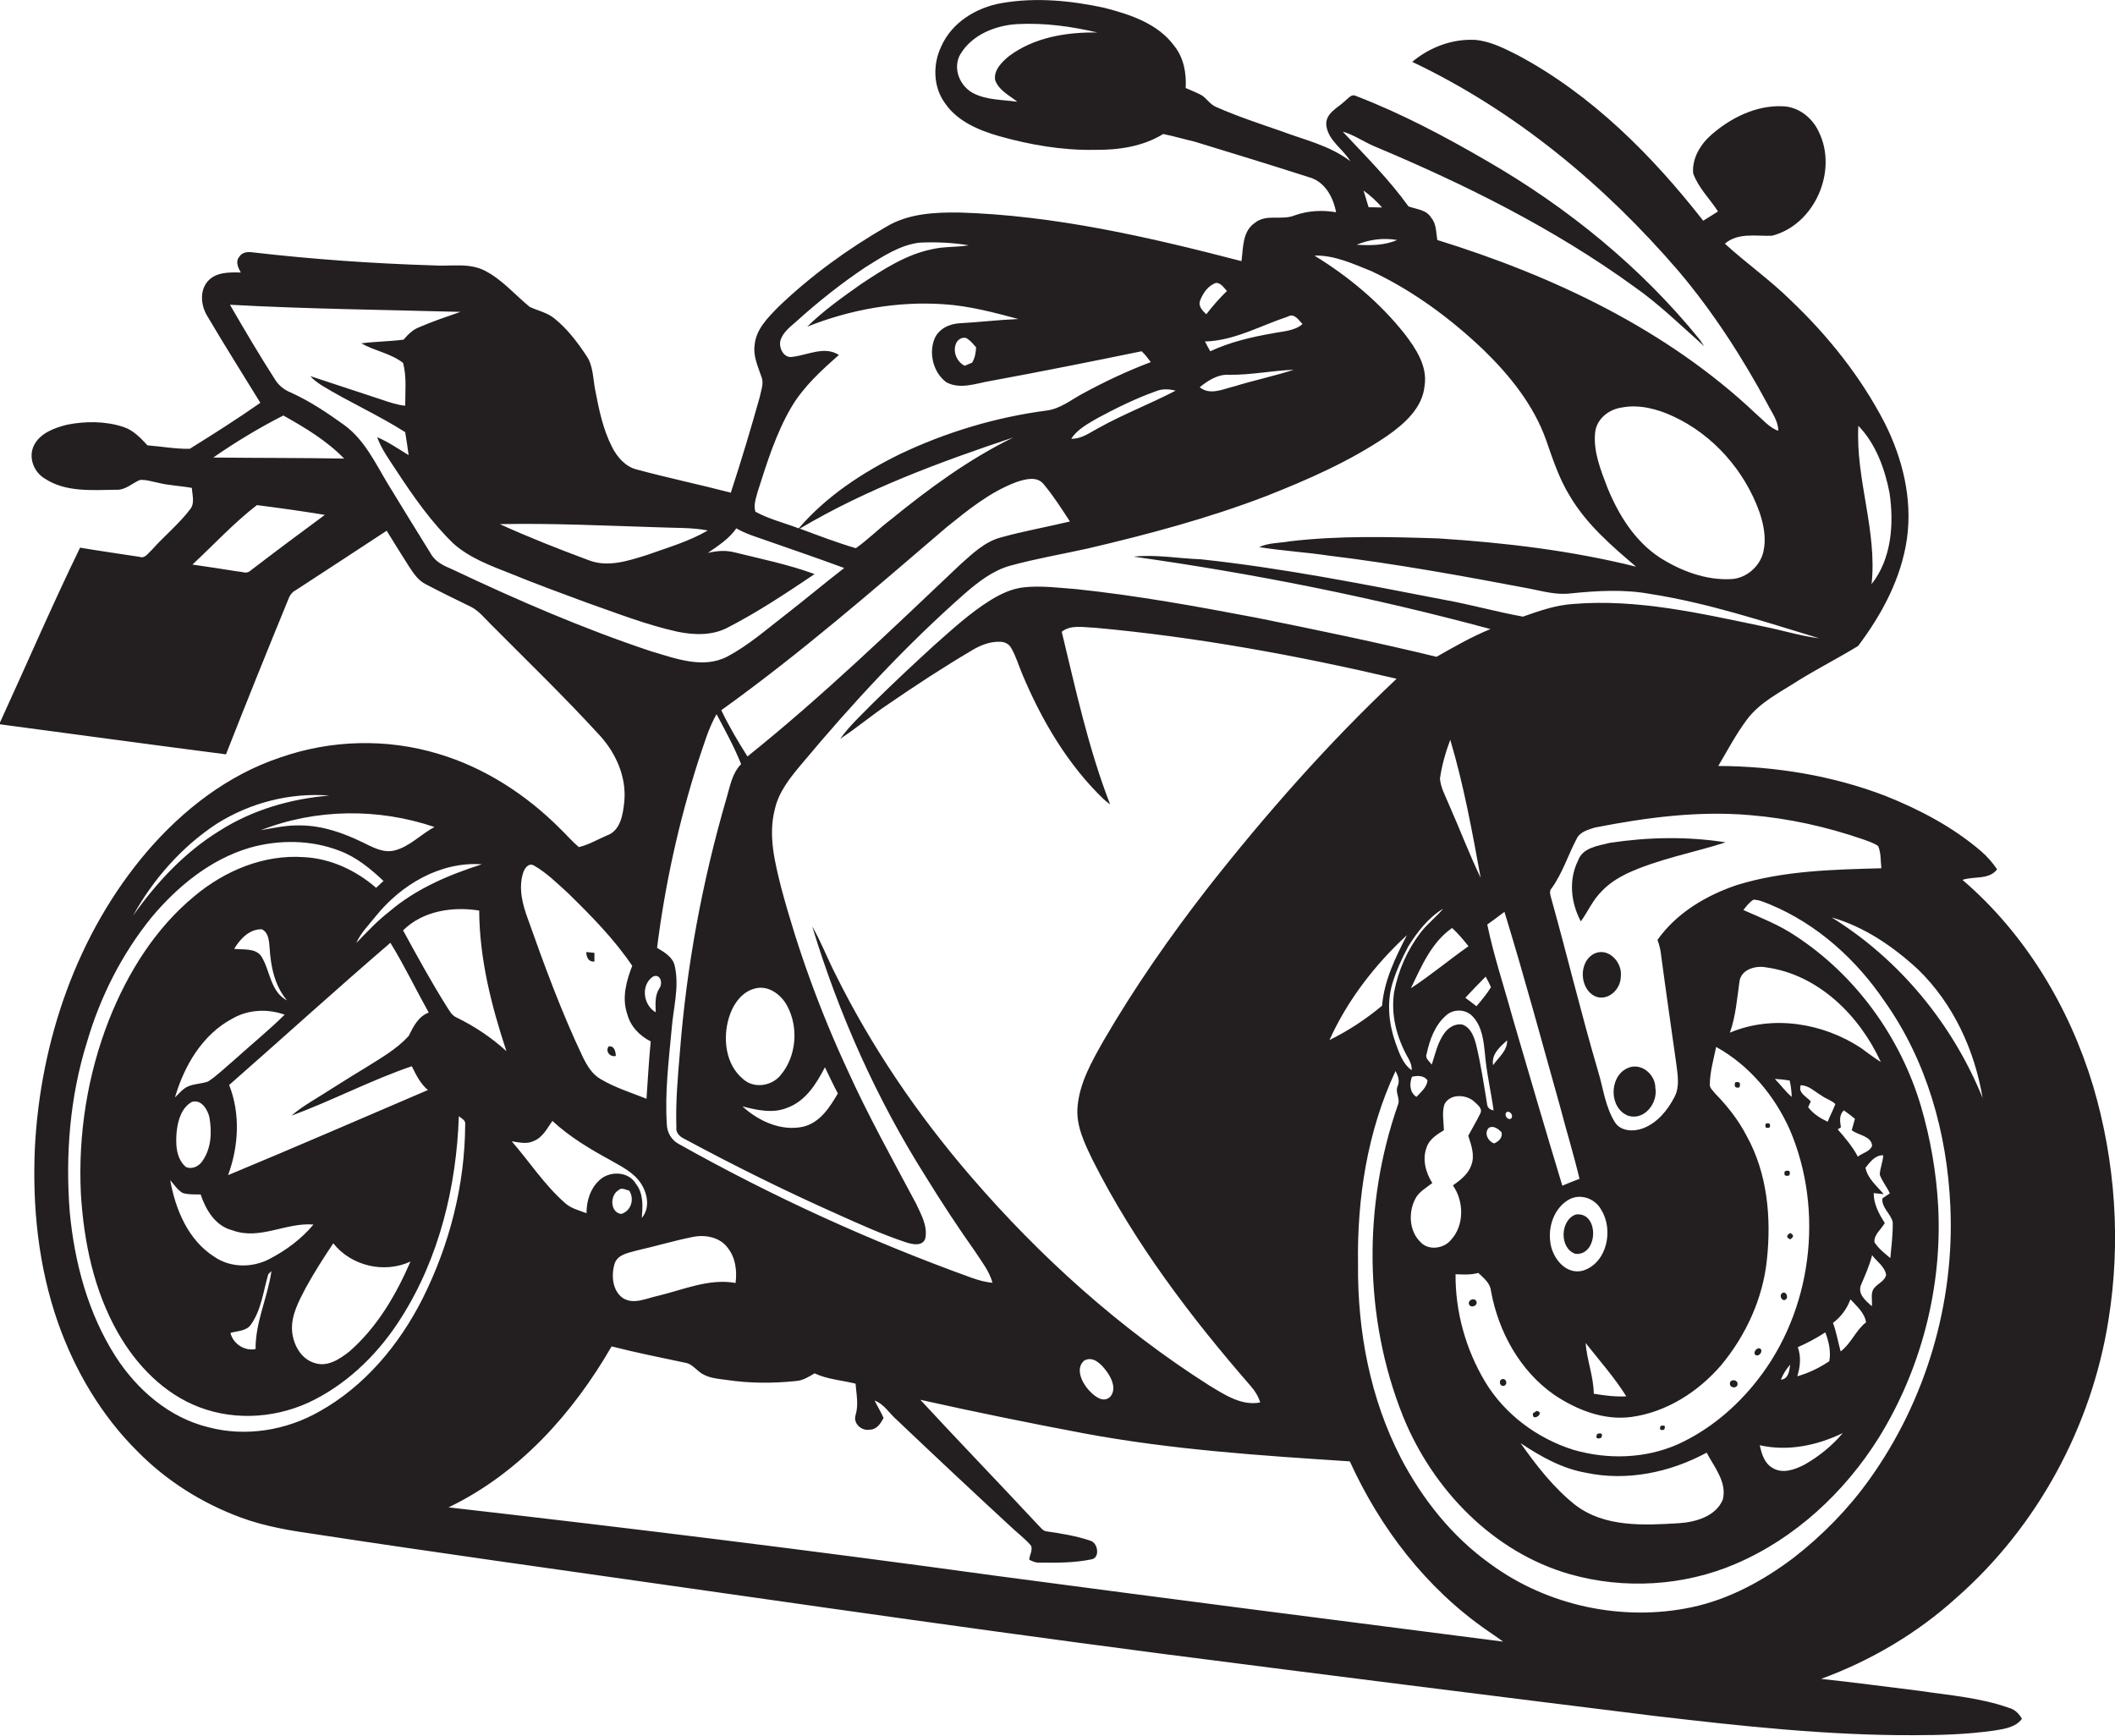 <?xml version="1.0" encoding="utf-8"?>
<!-- Generator: Adobe Illustrator 19.2.0, SVG Export Plug-In . SVG Version: 6.00 Build 0)  -->
<svg version="1.1" id="Layer_1" xmlns="http://www.w3.org/2000/svg" xmlns:xlink="http://www.w3.org/1999/xlink" x="0px" y="0px"
	 viewBox="0 0 800.2 656.7" enable-background="new 0 0 800.2 656.7" xml:space="preserve">
<g>
	<path fill="#231F20" d="M797.7,499.6c4.8-29.5,2.7-60.1-5.8-88.8c-9-29.8-25.7-57.6-49.4-77.9c4.3-1.5,10,0.1,13.1-4
		c-1.7-2.5-3.7-4.8-6-6.8c-10.7-9.2-23.3-15.8-36.3-21c-20.1-7.7-41.7-11.2-63.2-11.3c3.5-5.9,6.7-12,10.8-17.5
		c4.9-6.6,12.5-10.3,19.3-14.7c7.4-4.6,15.3-8.6,22.8-13.2c9-11.9,16.4-25.7,18.5-40.7c2.1-15-1.7-30.4-8.5-43.8
		c-9-17.4-21.4-32.9-35.5-46.3c-7.8-7.7-16.8-14-24.9-21.4c5-4.3,11.8-2.8,17.8-3c16.1-4.1,25.1-24.5,17.7-39.4
		c-2.5-5.4-7.8-9.5-13.8-9.6c-9.8-0.4-19.3,4.3-26.6,10.6c-4.2,3.6-7.6,9-7.1,14.8c2,5.5,6.3,9.6,9.4,14.4c-1.8,1.2-3.7,2.3-5.6,3.5
		c-19.4-24.8-42.3-47.8-70.3-62.7c-5-2.5-10.2-5.2-15.9-5.7c-8.7-0.5-17.3,2.8-23.9,8.3c39,18.5,72.8,46.6,100.8,79.2
		c13.1,15.5,24.1,32.6,33.7,50.4c1.6,3.2,4,6.2,4,10c-3.5-1.3-5.8-4.2-8.6-6.6c-33.7-31.8-76.5-52-120.4-65.6
		c-0.5-2.9-0.3-6.1-2.3-8.4c-1.8-3.1-5.6-3.2-8.6-4.3C525.5,67.8,516.6,59,508,49.8c4.3,1.2,8,3.9,12.1,5.6
		c34.3,14.4,67.9,31.1,98.1,53c9.6,6.7,17.9,14.9,26.6,22.6c-0.4-0.6-1.3-1.9-1.7-2.5c-22.2-27.4-50-50-80.5-67.6
		c-16-9.3-32.4-18-49.6-24.6c-1.7-0.9-2.9,1-4,1.8c-2.8,2.7-7.6,4.7-7.2,9.3c0.7,5.8,6.3,8.9,9.1,13.6c-7.8-6-17.5-8.1-26.5-11.5
		c-8.1-2.8-16.3-5.5-24.2-9c-2.6-1-3.8-3.7-6.2-4.8c-1.8-0.9-3.6-1.6-5.4-2.4c0.3-5.6-0.7-11.4-4.3-15.9C438.1,8.9,427.6,5.5,418,3
		c-12.8-2.8-26.2-4.1-39.2-1.8c-9.5,1.7-18.7,7.3-22.7,16.4c-3.2,6.7-3.1,15.2,1.4,21.4c4.7,6.9,12.8,10.3,20.5,12.5
		c11.7,3.3,23.8,5.4,36,5.2c9,0.1,18.3-1.2,26.1-6c4,0.8,8,2,11.9,2.9c14.4,4.4,28.8,8.8,43.1,13.4c6.1,1.6,9.3,7.5,10.4,13.3
		c-5.2-0.9-10.7-0.6-15.7,1.2c-4.8,2-10.7-0.7-15,2.8c-4.8,3.2-4.4,9.5-5.1,14.5c-35-9.1-70.5-17.3-106.8-18.4
		c-9.4-0.1-19.3,0.4-27.6,5.4c-14.7,8.5-28.5,18.5-40.8,30.3c-4,4.1-8.5,8.5-9,14.5c-0.6,4.2,1.3,8.1,2.6,12c1,2.5-0.2,5.2-0.7,7.8
		c-3.4,12.1-7,24.1-10.9,36c-11.9-3.1-23.9-5.6-35.7-8.8c-4.3-1.1-7.4-4.8-9.3-8.6c-3.4-6.7-4.9-14.1-6.3-21.4
		c-0.9-4.4-0.7-9.3-3.4-13.1c-3.4-5.1-7.1-10-11.9-13.9c-2.7-2.3-6.3-3-9.5-4.5c-5.5-4.5-10.2-10.1-16.6-13.5
		c-6.2-3.4-13.4-1.7-20.1-2.2c-22.7-0.7-45.3-2.3-67.9-4.9c-1.9-0.3-4.2-0.2-5.3,1.7c-1.5,1.8-0.4,4.1,0.6,5.9
		c-4.3-0.1-9.3-0.2-12.4,3.2c-3.3,3.7-2.7,9.4-0.2,13.4c6.5,11,13.3,21.8,20,32.7c-8.7,6.1-17.7,11.8-26.7,17.4
		c-5.4,0.1-10.7-0.9-16-1.3c-2.6-2.8-5.4-5.8-9.2-7c-6.8-2.2-14.3-2.2-21.3-0.8c-4.7,1.2-10,3.1-12.4,7.7
		c-2.3,4.5-0.2,10.2,4.1,12.7c7.9,5.2,17.9,4.3,26.9,4.2c3.5,0.2,6-2.4,9-3.7c2.3-0.2,4.5,0.6,6.7,1c4.3,1.1,8.7,1.2,13,2
		c0.1,2.6,1.2,5.7-0.6,8c-4.3,5.7-9.9,10.2-14.6,15.5c-1.3,1.1-2.5,3.3-4.5,2.6c-7.5-1.2-15.1-2.2-22.6-3.5
		c-10.7,22-20.4,44.6-30.6,66.8c28.6,3.8,57.1,7.7,85.8,11.4c7.7-19.6,15.6-39.2,23.6-58.7c0.5-1.4,1.4-2.7,2.8-3.4
		c11.5-7.5,23-15,34.4-22.5c2.8,4.5,5.6,9.1,8.5,13.6c1.7,2.6,3.5,5.3,6.4,6.7c5.7,3,11.5,5.8,17.2,8.6c2.8,1.5,4.8,4,7,6.2
		c13.8,13.9,27.9,27.5,41.1,41.9c6.4,6.8,10.6,16,9.7,25.5c-0.5,4.8-1.4,11-6.6,12.8c-3.5,1.5-6.8,3.5-10.6,4.4
		c-2.6-2.2-4.8-4.8-7.2-7.1c-12.8-12.8-28.5-23-46-28.2c-19.5-5.9-40.7-5.3-59.8,1.4c-19.8,6.6-36.8,19.8-50.3,35.5
		c-26.5,31-40.4,71.6-42.5,112.1c-1,22.3,1.3,44.9,8.7,66.1c6.4,18.2,16.4,35.2,30.1,48.8c10.9,11.1,24.4,19.6,39,25
		c9.4,3.5,19.4,5.1,29.3,6.5c22.2,3.4,44.4,6.6,66.6,9.8c84.3,11.9,168.4,24.3,252.8,35.3c62,8,124.1,15.8,186.2,23.5
		c32.5,3.8,65.2,7.4,98,7.3c10.3,0,20.6-0.3,30.9-1.8c3.7-0.6,7.8-1.2,10.2-4.4c-1.1-1.9-2.6-3.5-4.8-4.1
		c-10.9-3.9-22.7-4.8-34.1-6.5c-12.4-1.5-24.7-3.2-37.1-4.5c18.8-6.9,36.3-17.2,51.1-30.6C770.8,577.7,791.3,539.8,797.7,499.6z
		 M703.1,161.1c6.6,6.8,10,16.2,11.8,25.4c1.7,11.7,0.8,24.9-6.8,34.5C710.3,200.8,702,181.3,703.1,161.1z M381.8,21.2
		c-2.7,2.2-5.9,5.3-5.3,9.1c1.4,3.9,5.4,5.8,8.4,8.2c-5.6-0.8-11.5-0.6-16.6-3.2c-5.1-2.6-8-9.4-5-14.7c4.4-7.5,13.5-11.1,21.9-11.5
		c10.1-0.5,20.2,0.9,30,3.2C403.6,12.1,391.3,14.1,381.8,21.2z M725.7,366.8c13.3,12.9,21.4,30.5,24.4,48.6
		c-11.3-27.9-31.4-52.4-57.1-68.3C705.3,350.6,716.3,358.1,725.7,366.8z M662.1,308.4c14.6,1.2,29,4.4,42.9,9.2
		c1.9,0.7,3.9,1.3,5.6,2.5c1.1,2.6,0.9,5.6,1.2,8.4c-18.3,0.5-36.9,0.9-54.5,6.3c-11.7,3.9-23,10.6-30.2,20.8c0.7,1.9,1.2,3.9,1.4,6
		c1.8,13.6,3.8,27.2,5.7,40.8c0.5,4.1,1.4,8.6-0.6,12.5c-2.6,5.1-6.5,9.9-12,12c-3.5,1.3-8.4,1.2-10.6-2.3
		c-3.7-5.9-4.4-12.9-6.4-19.4c-6.3-21.4-11.5-43.1-17.5-64.6c-0.3-1.5-1.3-3.3,0-4.6c4.1-5.7,6.2-12.6,9.5-18.8
		c1.2-2.5,4.3-3.3,6.8-4.1C622.8,309.3,642.4,306.7,662.1,308.4z M715,451.5c-0.7,0.5-2.1,1.4-2.8,1.9c-0.4,3.5,3.2,5.8,3.9,9
		c0.1,4.5-0.5,9.1-0.9,13.6c-2.1-1.8-4.5-3.6-6-6c-0.3-2.9,2.6-4.9,3.9-7.3c-2.2-3.4-4.2-7.1-4.2-11.3c1,0.1,2.9,0.3,3.8,0.4
		c-2.6-3.1-6.1-5.9-6.9-10c1.7-2.1,3.6-4.8,6.7-4.7c-0.1,2.5-1.2,4.8-1.3,7.3C712.1,447,713.9,449,715,451.5z M708.2,494.2
		c-2.2-2-5.3-4.4-4.2-7.8c1.6-3.8,3.3-7.5,4.3-11.5c1.8,2.4,4.8,4.3,5.3,7.4c-0.4,2.2-2.7,3.1-4.1,4.6
		C707.4,488.8,708.5,491.8,708.2,494.2z M634.9,546.4c-12.4,5.5-26.7,5.9-39.7,2.1c-13.6-4.3-25.9-13.4-33.3-25.7
		c-7.3-12.2-11.3-26.4-11.2-40.7c2.9,0.1,5.8,0.3,8.6-0.5c2,1.9,4.5,3.8,4.8,6.8c2.8,15.4,10.9,30.2,23.9,39.3
		c8.5,5.7,18.8,9.8,29.2,8.4c13.3-1.8,25.3-9.5,34-19.6c9.4-11.3,15.8-25.3,17.3-39.9c1.7-15.9,0.2-32.7-7.7-46.9
		c-3.1-6-7.3-11.3-12-16.1c-0.7-1-1.8-1.8-1.9-3c0-4.9,1.4-9.7,2.4-14.5c12.5,6.9,22.1,18.4,27.9,31.4c13.1,30.7,8.4,68.5-12.4,94.8
		C656.9,532.4,646.7,541,634.9,546.4z M651.8,567.4c-2.7,6.4-10.4,8.5-16.7,8.9c-13.2,0.8-28,1.6-39.1-6.9
		c-8.2-6.5-14.7-14.9-20.7-23.4c7.5,5,15.6,9.6,24.7,11.2c15.5,3.3,31.9-0.1,45.7-7.6C648.6,555.1,653.5,560.8,651.8,567.4z
		 M526.8,372.1c1.5-4.9,3.6-9.5,6-14c3.4-5.5,7.6-10.9,13.2-14.3c-2.6,3.2-6,5.7-8.5,9c-5,6.5-8.4,14.2-10,22.3
		c-1.4,8.6,0.9,17.4,5.1,24.9c0.9,1.5,1.6,3.1,1.5,4.9c-3.4-2.4-4.7-6.5-6.1-10.3C525.5,387.5,524.6,379.5,526.8,372.1z
		 M522.9,380.5c-6.1,5.1-12.8,9.5-19.9,13c6.8-15.1,17.2-28.5,29.3-39.7C528,362.2,523.7,370.9,522.9,380.5z M599,480.7
		c-6.7,1.9-12-5.1-12.5-11.2c-0.7-5.9,1.7-12.5,7-15.6c4.3-2.5,10-0.5,12.3,3.8C610.6,465.3,608,477.8,599,480.7z M615.3,528.3
		c-4.1,0.2-8.3-0.3-12.3-1c-0.1-6.6-2.6-12.7-3.1-19.2C605.1,514.7,610.8,521.1,615.3,528.3z M591.1,448.6
		c-6.4-21.1-12.6-42.3-18.8-63.5c-3.2-11.7-7.1-23.3-9.6-35.3c2.2-1.6,4.4-3.2,6.5-4.8c7.5,24.4,14.1,48.9,21,73.5
		c2.4,9.2,5.2,18.3,7.4,27.5C595.4,446.8,593.3,447.7,591.1,448.6z M539.8,398.6c1.1-5.2,3.1-10.7,7.2-14.3
		c2.8-2.7,7.6-2.6,10.2,0.3c3.5,3.7,4.1,9,4.6,13.9c0.6,7.3,2.3,14.4,3.3,21.6c-1.6-0.3-2.4-1.1-2.5-2.6c-1.2-7.3-2.3-14.6-4-21.8
		c-0.8-3.2-2-6.9-5.4-8.1c-2.7-0.4-5.3,1.2-6.8,3.4c-2.5,3.5-3.4,7.8-4.7,11.8C540.8,401.5,539,400.4,539.8,398.6z M533.8,373.9
		c4-8.3,7.8-17.4,15.6-22.8c2.3,2.1,4.3,4.5,6.2,6.9C548.2,363.2,541.3,369,533.8,373.9z M563.3,426.7c1.7-1,3.6,0.4,4.8,1.7
		c0.5,2-1.1,3.5-2.8,4.2C562.9,431.8,561.4,428.6,563.3,426.7z M564.9,403c-0.7-4.2,2.6-6.9,5.3-9.4
		C570.4,397.5,566.9,400.1,564.9,403z M570,420.8c1.3-0.8,2.8,1.4,1.7,2.4C570.4,424,568.9,421.8,570,420.8z M564.1,373.5
		c-1.6,2.6-3.5,4.9-5.5,7.2c-1.4-1.1-2.8-2.2-4.2-3.2c2.5-2.7,5.1-5.4,7.7-8C562.8,370.8,563.5,372.1,564.1,373.5z M548.2,304.4
		c-1.3-3.2-3.1-6.3-3.4-9.8c0.7-5,2.1-9.9,3.9-14.7c5.1,17.1,8.3,34.7,11.5,52.2C555.8,323,552.3,313.6,548.2,304.4z M534.2,407.4
		c2-0.5,4.6-0.6,5.9,1.4c-0.3,2.6-2.5,4.4-4.2,6.2C533.3,413.3,533.2,410.1,534.2,407.4z M535.3,453.9c1.3-2.9,4.2-4.4,6.6-6.3
		c-2.5-4-3.9-9-2.1-13.6c1-3,3.9-4.8,6.5-6.4c-0.1-3.3-0.8-6.7,0.2-9.8c2.1-4.1,8.2-3.8,11.3-1c1.1,1.1,3.2,2.5,2.3,4.4
		c-1.4,2.9-3.1,5.7-4.6,8.5c1.2,3.6,2.6,7.6,1.1,11.3c-1.2,3.3-4.1,5.5-6.9,7.5c4.2,6,4.4,15.1-0.8,20.7c-2.7,3.2-8.3,4-11.3,0.9
		C533.2,466,532.8,459,535.3,453.9z M671.5,408.2c1.9,0.1,3.8,0.3,5.6,0.6c0.5,2,0.7,4.1,0.8,6.2C675.5,413,673.7,410.4,671.5,408.2
		z M680.2,509.7c3.6-1.6,7-3.4,10.4-5.6c1.3,3.4,2.2,7.3,1.5,10.9c-3.7,2.5-7.8,4.5-12.1,5.7C681.1,517.1,681.5,513.4,680.2,509.7z
		 M691.5,424.4c-2.8-1.3-5.5-3-7.4-5.5c0.3-0.6,0.8-1.7,1-2.2c-1.6-1.8-4.9-3.2-3.8-6.1c3,0,5.3,2.4,7.7,3.8
		c1.7,1.3,3.8,1.8,5.4,3.3C693.6,419.9,692.4,422.1,691.5,424.4z M677.3,516.3c-0.3,2.3-0.6,5.4-3.5,5.7
		C674.6,519.9,675.8,518,677.3,516.3z M697.2,542.2c-4,4.8-9,8.8-14.4,11.9c-3.7,1.9-8.4,3.7-12.3,1.2c-3-1.8-4-5.3-4.7-8.5
		C676.4,549.2,687.5,546.9,697.2,542.2z M696.4,511.3c-1-3.6-1.6-7.3-2.9-10.8c3.1-2.3,5.3-5.4,6.6-8.9c2.3,2.5,5.4,5.1,5.9,8.7
		C702.1,503.3,700.4,508.3,696.4,511.3z M697.6,420.1c1.4,1,2.8,2,4.2,3.2c-0.4,1.4-0.8,2.8-1.2,4.3c2.5,2,7.4,2.1,7.7,5.9
		c-0.8,2.2-3.6,2.7-5.4,4.1c-2-3.8-4.8-7.1-7.6-10.3c0.3-0.2,0.9-0.6,1.2-0.8C696.1,424.1,695.8,421.8,697.6,420.1z M704.1,396.5
		c-14.4-9.5-33.5-12.6-49.6-5.8c2.2-6.2,2.7-12.8,3.6-19.2c0.5-4.7,6.1-6.3,10.1-5.5c19.8,2.7,35.4,18.3,43.4,35.8
		C709,400.2,706.6,398.3,704.1,396.5z M603.5,163.7c0.5-5.1,5.1-8.8,10-9.5c6.6-1.3,13.5,0.5,19.5,3.3c15.2,7,27.1,20.6,32.7,36.3
		c1.6,4.7,2.6,9.9,1.5,14.8c-1.2,5.6-6.4,10.2-12.2,10.5c-9.6,0.5-19.1-3.1-27.1-8.2c-9.4-6.2-15.5-16.1-19.7-26.3
		C605.6,177.8,602.8,170.9,603.5,163.7z M522.9,78.5c-1.7,0-3.4-0.1-5.1-0.1c-0.6-2.1-1.3-4.2-1.9-6.3
		C518.4,73.9,520.8,76.1,522.9,78.5z M528.6,90.8c-4.8,2.1-10.2,2.1-15.3,1.8C518,90.6,523.4,89.9,528.6,90.8z M518.9,102.6
		c15.7,7.4,29.8,17.8,42.3,29.7c10,9.7,19.1,21,23.8,34.3c2.5,7.2,4.9,14.5,8.9,21c6.3,10.7,15.8,18.9,25.1,26.8
		c-24.5-6.1-49.7-9.1-74.9-10.7c-18.7-0.6-37.5-1.1-56.1,1.1c-3.9,0.7-8,0.5-11.6,2.2c8.7,1.4,17.5,1.9,26.2,3.2
		c25.5,3.1,50.8,7.7,76.1,12.5c5.1,1,10.3,2.5,15.6,1.8c10-1,20.1-1.6,30,0.2c21.8,3.4,42.9,10.4,64,16.8
		c-7.2-0.9-14.1-3.1-21.2-4.5c-23.6-4.9-47.6-10.5-71.8-8.5c-6.6,0.4-12.9,2.6-19.1,4.8c-10-1.8-19.8-4.6-29.9-6.4
		c-30.5-5.9-61.1-12-92-15.3c-8.5-0.3-16.9-1.9-25.4-1c45.5,6.4,90.6,15.4,135,27.4c-7.1,2.9-13.7,6.7-20.4,10.5
		c-22.6-5.5-45.4-10.2-68.2-14.8c-22.6-4.3-45.2-8.4-68-10.8c-6.6-0.5-13.3-1.4-19.9-0.7c-4.6,0.5-8.8,2.5-12.7,4.9
		c-7.7,4.8-14.3,10.9-21.1,16.9c-8,7.3-15.9,14.7-23.6,22.3c-4.2,4.3-8.6,8.3-12.1,13.2c6.3-4.1,12-9,18.2-13.1
		c10.3-7.1,20.9-14,31.7-20.4c3.2-1.9,6.7-3.3,10.5-3.2c1.7,0,3.5,0.8,4.3,2.4c1.8,3.1,2.8,6.6,4.2,9.9
		c7.3,17.4,17.1,34.1,30.7,47.2c0.8,0.7,1.6,1.4,2.5,2c-8.2-21.1-13-43.4-18.3-65.3c3.6-2.8,8.4-1.6,12.6-1.5
		c38.4,3.5,76.6,10.5,114.1,19.3c-25.9,24.4-49.5,51.2-71.5,79.2c-14.3,18.4-27.6,37.5-39.3,57.6c-4.4,7.8-9.1,15.9-9.9,25
		c-0.7,7.3,2.7,14.1,5.8,20.5c15.7,31.1,36.9,59.1,59.7,85.3c1.6,1.8,2.9,3.9,3.6,6.2c-7.1,1.4-13.6-3-19.4-6.5
		c-33.8-21.5-63.9-48.6-90-78.9c-20.2-23.4-37.7-49.1-51.4-76.8c-3-5.9-5.4-12.2-8.7-17.9c10.1,33.3,24.4,65.4,43.1,94.9
		c5.9,9.6,12.1,19,18.6,28.2c2.4,3.7,5.3,7.3,6.5,11.7c-2.8-0.2-5.4-1-8-1.9c-38.2-13.8-75.3-30.7-110.7-50.6
		c-2.7-1.4-4.4-4.3-4.5-7.3c-0.8-12,0.7-24.1,1.8-36c0.6-8,3-16,1.2-24c-0.7-3.4-3.9-5.2-6.7-6.9c3-23.9,8.2-47.5,15.5-70.4
		c2.1-6.1,3.8-12.4,7-18c3.3,6.2,6.7,12.4,9.3,18.9c-3.4,3.4-4.2,8.4-5.5,12.8c-9.2,31.5-15.2,63.9-17.7,96.6
		c-0.8,9.3-1.6,18.6-1.3,27.9c-0.3,2.1,1.2,3.6,2.9,4.4c19.1,10.3,38.5,19.9,58.3,28.7c8.4,3.8,16.9,7.6,25.6,10.5
		c2.4,0.8,6.4,1.7,7.4-1.5c0.9-4.7-1.6-9-3.5-13.1c-9-16.9-18.3-33.6-26.2-51.1c-10.2-22-18.5-44.9-24.8-68.3
		c-2.4-9.6-5-19.7-2.5-29.6c1.4-6.6,5.7-12,9.9-17c19.2-23,39.6-45.1,62.1-64.9c5.1-4.4,10.6-8.7,17.2-10.5
		c9.5-2.6,19.3-4.3,28.9-6.4c23.1-5.4,46-11.5,68.1-20c15.7-6.2,31.4-13.1,45.4-22.6c6.6-4.6,13.6-10.7,14.3-19.2
		c1.1-7.3-3.3-13.9-7.5-19.4c-9.4-11.9-21.3-21.8-34.2-29.7C504.9,96.5,511.9,99.8,518.9,102.6z M420,528.5
		c-2.8,2.6-6.3-0.6-8.2-2.7c-2.5-2.8-5.1-8.2-1.5-11.1c3.5-1.8,6.6,1.7,8.5,4.3C420.7,521.6,422.5,525.7,420,528.5z M232.6,477.9
		c1.3-3.4,5.3-3.9,8.4-4.8c7.1-1.6,14-3.7,21.1-5.1c4.7-1,10.4,0.1,13.3,4.2c2.9,3.7,3.5,8.6,2.9,13.2c-10.1-1.8-19.8,2.6-29.5,4.9
		c-4.3,0.9-9.2,3.5-13.3,0.7C231.6,488.1,231.2,482.3,232.6,477.9z M234,450.3c1.2-1.2,2.8-0.1,4.1,0.2c2,3.2,0.7,7.7-3.1,8.8
		C230.8,458.7,230.7,452.2,234,450.3z M248.1,383c-4.8-2.7-5.8-10.5-0.9-13.6c2.8-1,3.6,2.7,2.3,4.5
		C247.7,376.6,248,379.9,248.1,383z M358.1,199.5c8.2-6.6,16.6-13.5,26.7-17.2c3.1-1,7.4-2.2,9.9,0.7c3.8,4.5,6.9,9.4,10.1,14.3
		c-8.7,2.1-17.4,3.6-26,6c-6.2,1.6-10.9,6.2-15.5,10.3c-26.2,24.8-52.3,50-80.5,72.6c-3.6-5.7-7-11.4-9.9-17.5
		C302.6,247.4,330.3,223.3,358.1,199.5z M323.8,207.4c-7.2-2.1-14.2-4.8-21.2-7.4c25.3-15,53-25.2,80.8-34.5
		c-16.8,8.2-31.9,19.3-46.4,31.1C332.5,200,328.5,204.1,323.8,207.4z M295.4,406.7c-3.3,4.2-10.1,5.3-14.2,1.6
		c-6.6-5.4-7.8-15.1-5.5-23c1.4-4.9,4.7-10,9.9-11.3c5.1-1.4,10,2.3,12.3,6.7C302.2,388.8,301.3,399.7,295.4,406.7z M312.1,403.8
		c1.6,3.3,3.2,6.7,4.9,9.9c-3.1,5.3-6.8,11.1-13.2,12.6c-8.3,1.8-16.9-2.2-22.9-7.7c5.5,1.4,11.5,2.8,17,0.5
		C304.8,416.6,308.9,410,312.1,403.8z M487.2,119.8c2.5-1.5,4.1,1.3,5.6,2.8c-3.1,2.7-7.4,2.7-11.2,3.5c-8.1,1.4-16.2,3.3-23.7,6.8
		c-0.7-1.2-1.4-2.5-2-3.7C467,128.9,476.9,123.2,487.2,119.8z M454.1,113.6c1.1-2.8,3.1-5.7,6.1-6.6c1.9,0.2,2.9,1.9,4,3.1
		c-2.8,2.7-5.4,5.7-7.8,8.8C454.9,117.5,453.2,115.8,454.1,113.6z M465.1,141.8c8.2,0.1,16.2-1.6,24.4-1.9c-7.5,2.4-15.1,4-22.6,6.3
		c-4.2,1-9.1,3.5-13,0.3C457,144,460.8,141.5,465.1,141.8z M444.8,147.8c-9.6,5-19.8,8.9-29.3,14.2c-3.2,1.7-6.3,4.1-10.2,4
		c2.4-3.7,6.4-5.7,10.1-7.9c7.1-3.8,14.4-7.4,22-10.1C439.8,147,442.4,147.2,444.8,147.8z M286.7,185.9c3.5-10.9,6.9-22,12.8-32
		c4.6-7.7,11.3-13.8,17.9-19.6c-5.4-3.5-11.7,0-17.5,0.7c-3.4,0.7-5.4-3.5-4.6-6.3c1-3,3.6-5,5.9-7c8.3-7.5,17.1-14.5,26.4-20.7
		c6.3-3.9,12.8-8.3,20.3-9.2c6.2-0.3,12.5,0,18.6,1c-4.6,0.8-9.3,0.4-13.9,1.5c-9.8,2-18.4,7.6-26.7,13.1
		c-7.1,5-14.3,10.1-20.5,16.2c16.3-6.5,34.1-9.7,51.6-8.5c9.6,0.6,19,3.1,28.3,5.6c-7.4,0.3-14.8,1.2-22.2,1.6
		c-3.9,0.2-7.9,2.1-9.5,5.8c-2.3,5.6-0.5,12.8,4.4,16.5c5.3,2.9,11.4,0.4,16.9-0.5c19-3.5,38-7.3,57-11.2c1.4,1.2,2.4,2.7,3.5,4.1
		c-9,3.4-17.7,7.5-26.1,12.1c-4.2,2.3-8.2,5.5-13.1,6.2c-19.3,2.5-38.3,8.2-55.9,16.6c-14.2,7-27.7,15.9-38.1,28
		c-5.5-2.1-11.3-3.5-16.4-6.3C285,190.9,286.1,188.3,286.7,185.9z M369.3,131.4c-0.1,2-0.4,4-1.5,5.8c-0.7,0.3-2.1,0.9-2.8,1.2
		c-3-1.5-4.6-5.3-3.3-8.4c0.6-1.7,3-3,4.5-1.7C367.4,129.1,368.3,130.3,369.3,131.4z M249.1,199.5c6.2,0.3,12.6,0,18.7,1.2
		c-7.2,4.2-15.3,6.5-23.1,9.3c-7.1,2.2-14.8,4.8-22.1,1.9c-11.3-4.2-22.5-8.6-33.5-13.6C209.1,197.9,229.1,198.9,249.1,199.5z
		 M94.5,216.1c-1.3,1.1-3.1,0.1-4.6,0.1c-5.7-0.9-11.4-1.8-17.1-2.6c8.1-7.5,15.6-15.7,24.4-22.5c8.6,1.1,17.2,2.3,25.7,3.7
		C113.4,201.8,103.9,208.9,94.5,216.1z M80.7,173.1c8.5-5.9,17.3-11.2,26.5-15.9c8.2,4.6,16.4,9.5,23,16.3
		C113.6,173.2,97.1,173.3,80.7,173.1z M171.1,215.4c-3.1-1.3-6.4-2.8-8.1-5.9c-5.5-8.8-10.9-17.7-16.3-26.5
		c-4.7-7.8-8.7-16.4-16.2-22c-6.5-4.7-13.2-9.2-20.5-12.5c-2.5-1-4.6-2.7-6-5c-5.9-9.2-11.5-18.7-17-28.2c29,1.6,58.1,1.9,87.2,2.7
		c-5.2,1.8-10.5,3.6-15.6,5.8c-2.4,0.9-4.3,2.8-5.9,4.7c-5.3,0.7-10.7,0.7-16,1.4c5.1,2.9,11.2,3.8,15.8,7.4
		c1.4,5.2,0.8,10.9,0.8,16.2c-3-0.3-6-1.3-8.9-2.3c-9-3-18-5.9-27-8.9c1.2,1.4,2.8,2.5,4.3,3.5c10.3,6.3,21.4,11.2,31.6,17.7
		c0.5,2.9,0.9,5.8,1.3,8.7c-3.9-2.4-7.7-5-11.9-6.8c1.6,4.5,4.5,8.4,7.1,12.4c6.5,9.9,13.3,19.7,21.8,27.9
		c6.2,5.5,14.2,8.4,21.8,11.4c9.3,3.8,18.8,7.3,28.3,10.8c11.4,4,22.8,8.5,34.6,11.1c6.3,1.3,13.1,1.5,18.9-1.5
		c11.5-5.9,22.3-13.1,33-20.3c-9.8-3.6-20.1-5.7-30.2-8.2c-3.4-0.9-6.9-0.6-10.2,0.2c3.9-2.7,8-5.3,10.8-9.3c3.4,2,7.1,3.1,10.8,4.4
		c10,3.5,20,6.9,30,10.6c-7.6,5.9-15,12.1-22.6,18c-7,5.4-13.7,11.3-21.6,15.5c-9.2,4.8-19.7,0.7-28.9-2
		C220.5,237.8,195.6,227,171.1,215.4z M197.9,330.3c0.5-1.7,2-3.9,4-2.9c4.8,2.7,8.8,6.7,12.9,10.4c8.8,8.6,17.5,17.4,24.4,27.6
		c-2.2,5.7-4,12.1-1.9,18.2c1.2,4.7,4.7,8.3,8.9,10.4c-0.7,7.2-1.1,14.5-1.6,21.7c-5.8-2.3-11.9-4.2-17.3-7.4
		c-3.2-1.8-5.1-5-6.7-8.2c-8.1-17-14.6-34.7-20.9-52.5C197.7,342.2,196.1,336.1,197.9,330.3z M201.9,431.7c3.4-1.3,5.1-4.8,7.1-7.6
		c6.5,6,14,10.5,21.7,14.7c4.3,2.5,9.1,4.7,11.9,9.1c2.4,3.8,3.4,9.2,0.2,12.9c0.4-4.4,0.7-9.2-2.2-12.9c-2.9-5-10.5-5-14.2-1
		c-3.2,3.1-4.5,7.7-4.5,12.1c-2.9-1.1-6-1.8-8.3-4c-7.7-6.8-13.3-15.5-20-23.2C196.3,432.2,199.3,433,201.9,431.7z M155.8,403.4
		c1.6,3.2,3.2,6.6,6.1,9c-25.2,10.8-50.3,21.7-75.6,32.2c4-10.9,4.7-23.2,0.4-34.1c20.4-17.9,40.4-36.1,61-53.8
		c5.3,8.6,9.6,17.6,14.5,26.4c-4,1.5-5.8,5.3-7.6,8.9c-4.6,5-10.5,8.3-16.2,11.9c-7,4.2-13.9,8.7-20.9,13c-2.5,1.6-5,3.2-7.2,5.2
		C125.7,416.4,140.3,408.7,155.8,403.4z M101.8,476.4c-6.4,3.3-14.6,3.3-20.7-0.9c-9.9-6.3-14.7-17.8-16.7-29
		c1.5,1.7,2.8,3.8,4.8,4.9c2.2,0.6,4.4,0.5,6.7,0.5c2,5.9,5.6,12,12.1,13.6c10.3,3.8,20.3-3.1,30.6-2.2
		C114,468.8,108.2,473.1,101.8,476.4z M102.7,480.9c-1.4,9.9-6.1,19.3-6,29.5c-4.2,0.9-8.6-2.1-9.5-6.1c2.6-0.8,5.9-0.6,7.7-3.1
		c4-5.6,4.7-12.7,6.6-19.1C101.8,481.8,102.4,481.2,102.7,480.9z M107.7,383.9c-6.3,6.2-13.1,11.7-19.6,17.6c-3.1,2.6-6,5.5-9.4,7.7
		c-2.3,0.8-4.9,0.8-7.2,1.7c-2.2,0.8-3.6,2.7-5.3,4.3c3.5-12,10.4-23.8,21.7-29.8C93.9,381.9,101.3,381.6,107.7,383.9z M88.6,359
		c2.2-3.7,5.8-7.6,10.5-7.4c2.5,1.2,2.7,4.4,2.9,6.9c0.4,7,1.9,14.5,6.6,20c-6.4-3.3-6.3-11.3-9.8-16.8
		C96.5,358.6,92,359.4,88.6,359z M76.7,439.1c-1.3,2.1-4,3.5-6.4,2.4c-3.9-3.4-3.9-9.2-3.4-13.9c0.5-4,1.9-8.6,5.7-10.7
		c3.5-1.1,5.9,2.8,6.6,5.7C80.2,428.1,80,434.3,76.7,439.1z M115.7,487.2c3.2-5.8,6.7-11.3,10.4-16.8c6.8,8.6,19.3,11.5,29.2,6.9
		c-5.5,12.7-12.7,25-23.2,34.1c-3.6,2.8-8.2,5.9-13,4.3c-5.3-1.5-8.2-7.1-8.6-12.2C110.1,497.6,113.1,492.2,115.7,487.2z M152.5,352
		c7.5-7.4,18.7-9.1,28.8-7.5c0.1,18.2,4.6,36,10.3,53.2c-5.6-5.1-12-9.4-18.8-12.7c-1.9-0.8-2.8-2.7-3.8-4.2
		C163.1,371.4,157.8,361.7,152.5,352z M182.3,327c-12.5,4-24.8,9.2-34.9,17.8c-4.6,3.6-8.6,7.8-12.6,12c1.7-3.9,4.8-6.9,7.4-10.2
		C151.8,334.7,166.6,325.9,182.3,327z M164.4,312.9c-5.2,2.7-9.4,7.5-15.3,8.9c-4.3,1-8.3-1.4-12.1-3.2c-7.2-3.5-15-6.2-23-6.3
		c-5.2-0.2-10.3,0.9-15.3,1.8C119.6,305.9,143.2,305.7,164.4,312.9z M82.1,311.6c12.6-7.9,27.7-11.8,42.5-10.6
		c-14.6,1.2-29.1,5.4-41.5,13.3c-13.2,8.1-23.9,19.6-32.8,32.2C57.9,332.7,68.8,320.3,82.1,311.6z M120.7,534.1
		c-12.5,7.1-27.8,9.6-41.8,5.9c-14.9-3.6-27.2-14.3-35.3-27c-10.3-16.2-15.4-35.3-17.2-54.3c-1.7-21.6,0-43.6,6.5-64.4
		c5-17.1,13.2-33.4,24.5-47.3c9.8-11.7,22.2-21.8,36.9-26.2c11.1-3.2,23.4-3.1,34.2,1.1c6.4,2.4,11.7,6.8,16.6,11.4
		c-0.9,0.9-1.9,1.7-2.8,2.6c-7.6-6.6-17.2-11.1-27.3-11.6c-15.2-1.1-30.1,5.2-41.5,14.8c-14.8,12.2-25.2,29-32.2,46.6
		c-8.2,20.8-11.8,43.5-10.7,65.9c1.1,18.2,4.9,36.6,14,52.6c7,12.3,17.4,23.1,30.8,28.2c14.1,5.4,30.4,4,43.7-2.9
		c13.6-7,24.7-18.2,32.8-31.1c14.3-22.6,20.8-49.5,21.7-76.1c1,0.9,2.7,1.5,2.4,3.2c-0.1,22.8-5.9,45.4-16.1,65.8
		C151.1,508.7,138,524.5,120.7,534.1z M376.9,596.2c-69-9.5-138-18-207.2-25.9c26.7-12.8,47.1-35.6,61.7-60.9
		c9.4,2.4,18.9,4.3,28.4,6.3c1.9,0.5,3.2,2.1,4.8,3.3c2.9,2.4,6.8,2.6,10.4,3.1c8.7,1.3,17.5,1.3,26.2,0.4c2.6-0.2,4.8-1.6,7-2.9
		c4.9,2.3,10.3,2.6,15.5,3.9c0.3,4,1.2,8,0,11.9c-1,3.2,2.3,6.1,5.4,5.5c2.6,0,4.1-2.4,5.2-4.4c-1-2.3-2.3-4.4-3.4-6.6
		c3.6,1.3,5.6,4.9,8.4,7.3c14.2,13.5,28.5,26.9,42.9,40.2c2.6,2.5,5.5,4.6,7.9,7.4c0.7,1.7-0.6,3.6-0.7,5.3c1.2,0.6,2.4,1.2,3.8,1.1
		c6.5,0.1,13.2,0.1,19.6-1.2c3.5-0.4,2.7-6.3-0.3-7.1c-5.3-1.8-10.9-2.7-16.4-3.5c-1.6-0.1-2.4-1.6-3.5-2.6
		c-14.7-15.8-29.7-31.3-44.4-47.2c20.6,4.6,41.2,8.8,61.9,12.7c33.2,6.2,66.9,8.4,100.6,10.6c11.5,25.3,29,48.1,52,64
		c2,1.4,4,2.7,6,4.2C504.6,612.9,440.8,604.7,376.9,596.2z M707.3,559.7c-8,11.2-17.7,21.1-28.6,29.6c-11.5,8.7-24.5,15.8-38.7,18.8
		c-26.1,5.5-54.4-0.5-76-16.3c-14.5-10.3-25.8-24.5-34-40.2c-11.6-22.5-16.4-47.9-16.2-73.1c-0.4-25,3.5-50.5,14.2-73.3
		c0.9,1.8,1.7,3.7,0.8,5.7c-1.1,2.4,1.1,4.7,0.1,7.1c-13.2,37.8-13,80.5,1.9,117.8c11.2,27.7,34.1,51.5,63.2,59.8
		c20.5,5.8,43,4.5,62.6-3.9c22.5-9.6,41.3-27.1,54.2-47.7c16.1-26,24.1-57,22.5-87.6c-0.7-12.8-2.9-25.5-6.5-37.8
		c-7.7-26.1-24.6-49.5-47.3-64.4c-6.2-4.2-13.1-6.9-19.9-9.9c1.1-1.4,2.2-2.9,3.8-3.9c2.2,0,4.2,1,6.3,1.8
		c17.8,7.4,32.6,20.8,43.3,36.6c16,22.5,23.7,50.1,24.9,77.5C739.6,493,728.6,530,707.3,559.7z"/>
	<path fill="#231F20" d="M597.1,325.5c-3.7,7.3-2.8,16,1,23.1c2.7-3.7,4.5-8.1,7.9-11.4c2.6-2.8,5.9-4.9,9.3-6.6
		c12-5.6,25.1-7.9,37.6-11.9c-14.5-2.3-29.4-2-43.9,0.2C604.6,320,598.8,320.7,597.1,325.5z"/>
	<path fill="#231F20" d="M224.9,363.8c0-0.8,0-2.5,0-3.3c-1-0.1-2-0.2-3.1-0.3C221.9,362.3,222.7,364,224.9,363.8z"/>
	<path fill="#231F20" d="M613.2,369.6c0.8-5.2-4.4-11.2-9.8-8.9c-6.5,3-5.9,14.2,0.8,16.5C608.8,378.5,613.2,374.1,613.2,369.6z"/>
	<path fill="#231F20" d="M233,399.5c-0.1-1.6-0.5-3.9-2.7-3.6C228.9,397.7,230.8,400.1,233,399.5z"/>
	<path fill="#231F20" d="M615.6,404.2c-7,3.3-6.8,15.4,0.6,18c6.1,1.7,11.1-5,10.1-10.6C626.3,406.3,620.6,401.7,615.6,404.2z"/>
	<path fill="#231F20" d="M656.5,409.5c-0.5,1.6,0.1,2.3,1.6,1.9C658.7,409.7,658.1,409.1,656.5,409.5z"/>
	<path fill="#231F20" d="M668.1,425.1c-0.5,1.4,0,1.9,1.4,1.5C670,425.3,669.5,424.7,668.1,425.1z"/>
	<path fill="#231F20" d="M677,444.7c0.5-1.6,0-2.1-1.7-1.6C674.8,444.6,675.3,445.2,677,444.7z"/>
	<path fill="#231F20" d="M596.2,459.5c-6,2.1-6.3,12.9-0.1,14.9C604.8,475.1,605.1,458.3,596.2,459.5z"/>
	<path fill="#231F20" d="M677.3,468.9c1.5-0.9,1.4-1.7,0-2.4C675.8,467.4,675.8,468.2,677.3,468.9z"/>
	<path fill="#231F20" d="M675.7,491.6c1.1-0.9-0.1-3.4-1.5-2.3C673,490.2,674.3,492.7,675.7,491.6z"/>
	<path fill="#231F20" d="M555.8,493.5c0.7,1.6,3.4,0.5,2.8-1.1C557.9,490.7,555.2,491.9,555.8,493.5z"/>
	<path fill="#231F20" d="M666.1,510.3c-1.2-0.8-3,1.2-2,2.3C665.4,513.5,667.1,511.5,666.1,510.3z"/>
	<path fill="#231F20" d="M568.3,521.8c-1.5,0.4-0.8,3,0.7,2.5C570.6,523.9,569.9,521.3,568.3,521.8z"/>
	<path fill="#231F20" d="M654.5,523.5c0,1.8,2.9,1.9,2.9,0.1C657.4,521.8,654.4,521.7,654.5,523.5z"/>
	<path fill="#231F20" d="M581.4,533.8c-0.3,0.2-1.1,0.7-1.4,0.9C579.4,538.3,584.9,534.5,581.4,533.8z"/>
	<path fill="#231F20" d="M604.3,542.5c-0.7,1.5-0.2,2.1,1.5,1.5C606.5,542.5,606,542,604.3,542.5z"/>
	<path fill="#231F20" d="M628.3,539.5c-0.6,1.3-0.1,1.8,1.3,1.4C630.3,539.5,629.8,539.1,628.3,539.5z"/>
</g>
</svg>
